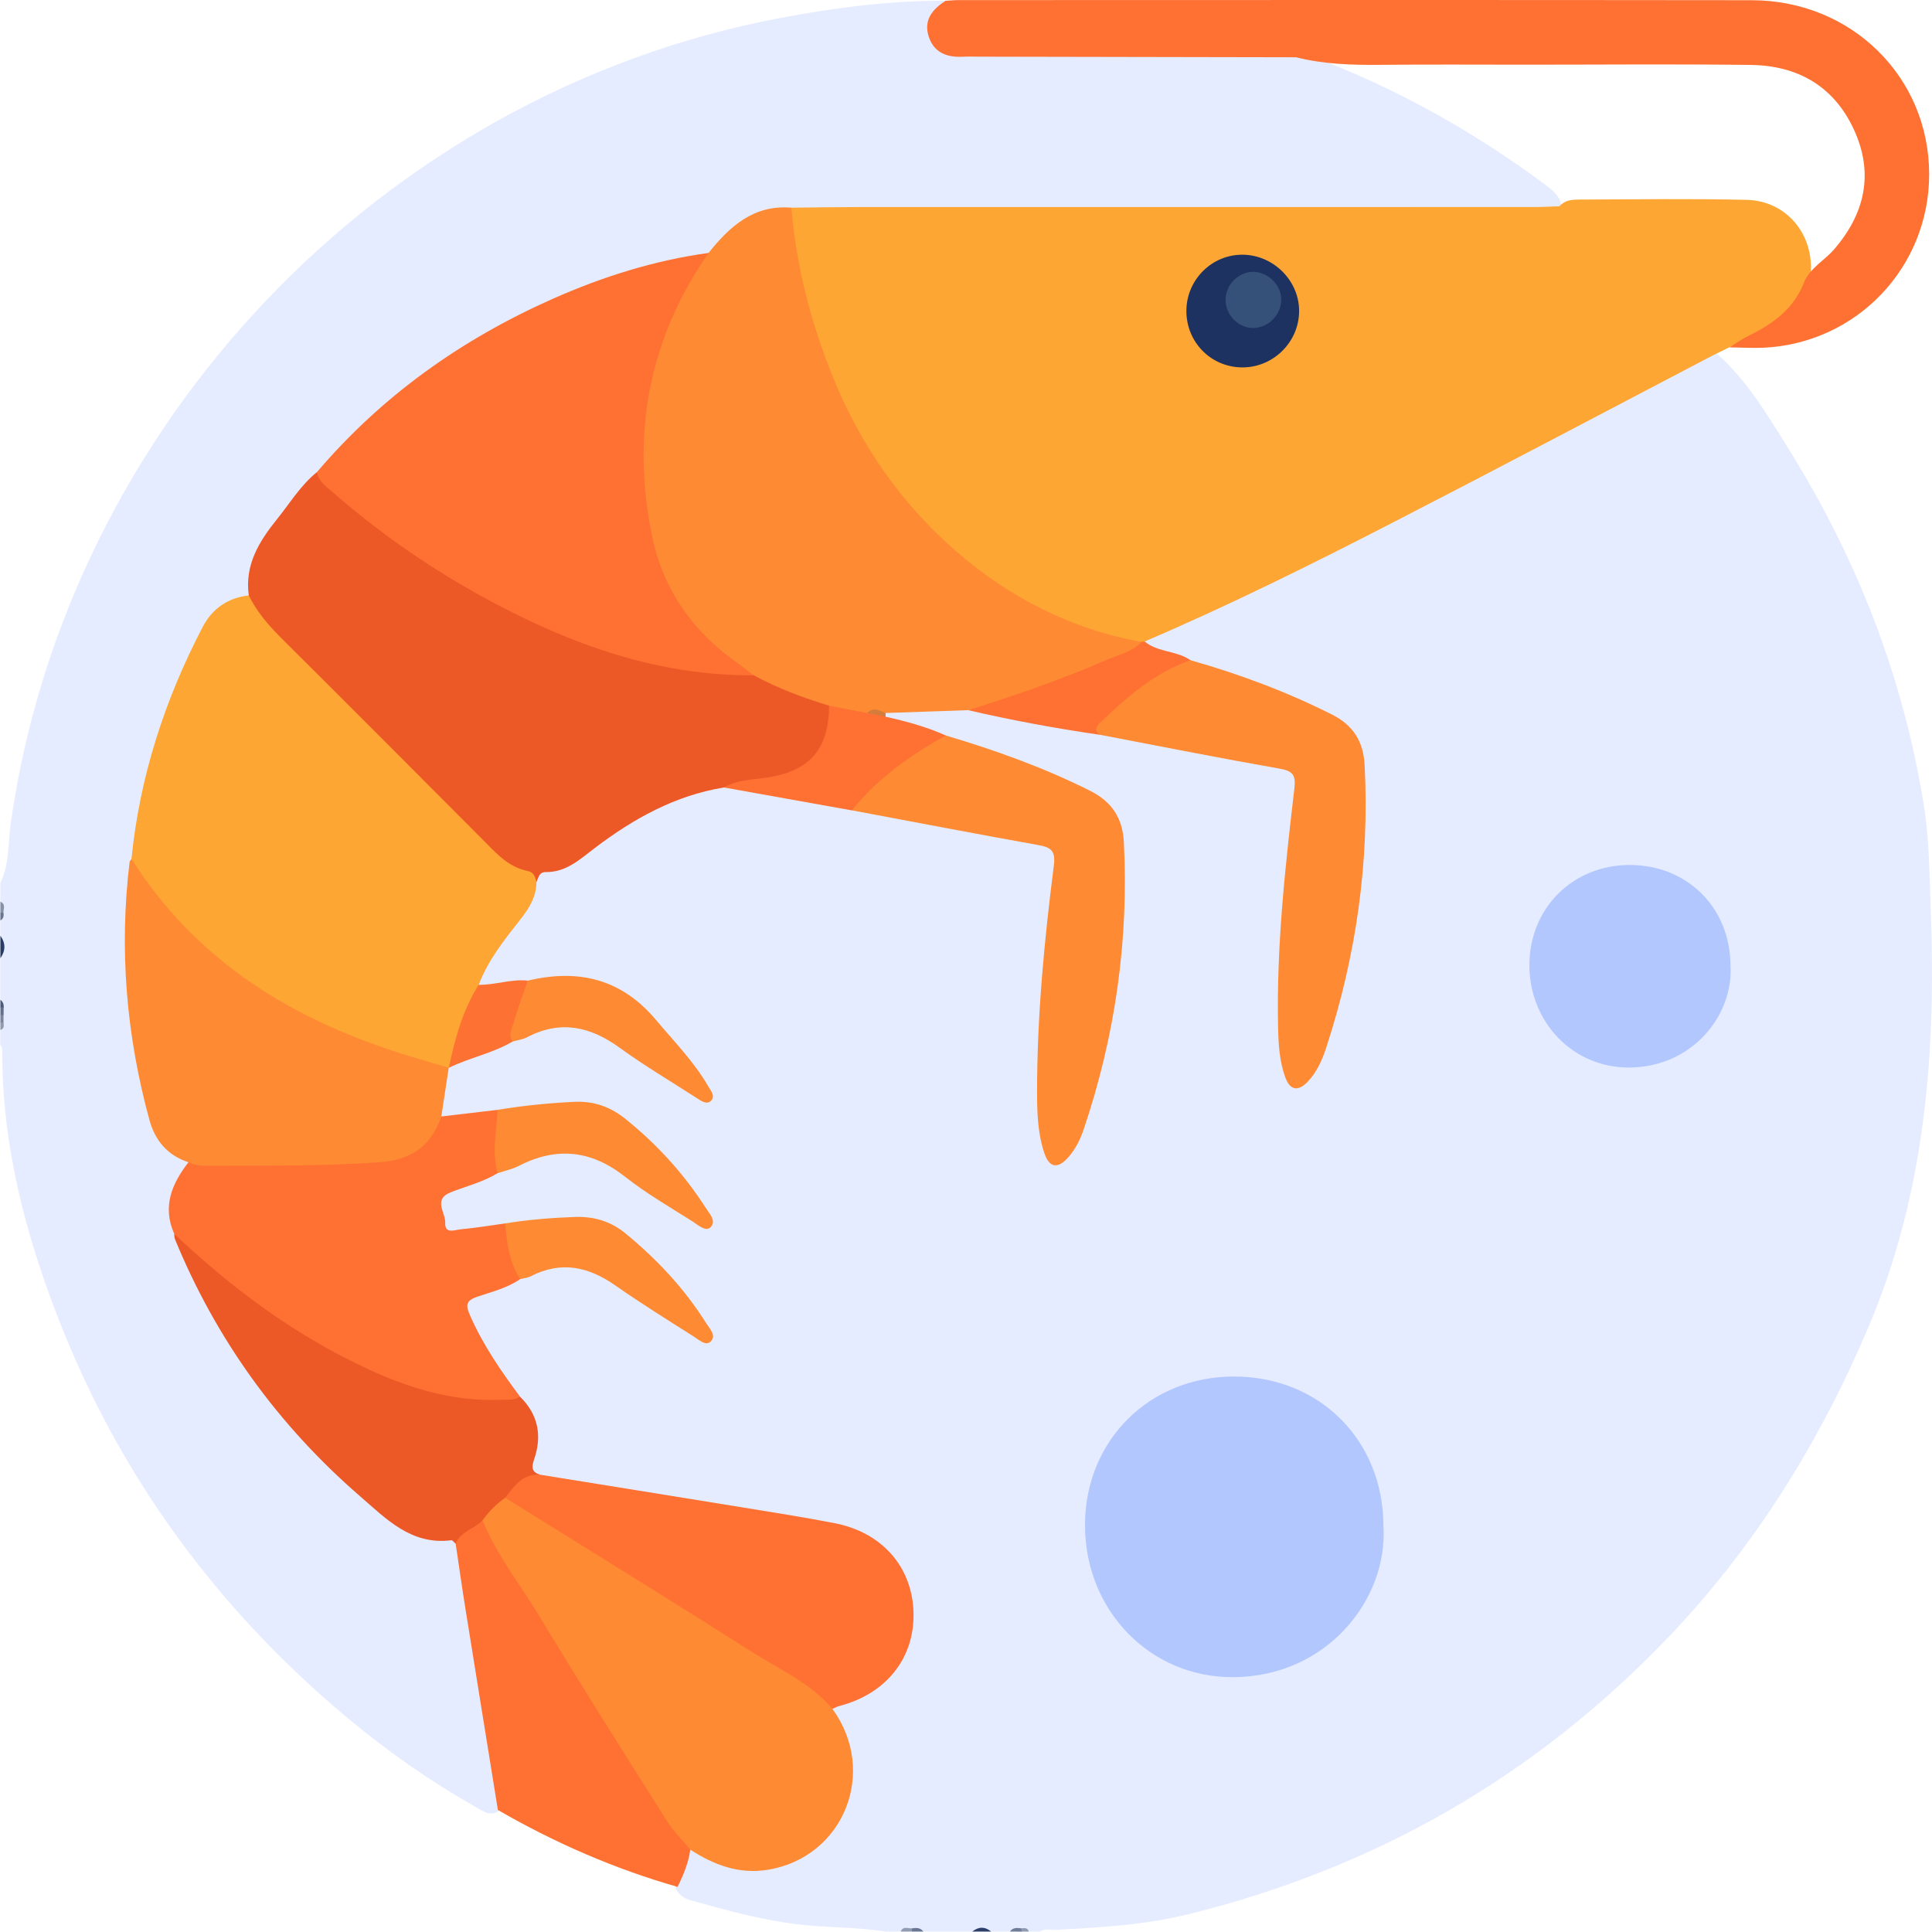 <svg width="96" height="96" viewBox="0 0 96 96" fill="none" xmlns="http://www.w3.org/2000/svg">
<path d="M51.683 95.98C51.496 95.98 51.308 95.98 51.123 95.98C51.005 95.855 50.853 95.895 50.71 95.887C50.532 95.907 50.34 95.832 50.187 95.98C49.875 95.98 49.564 95.98 49.252 95.98C48.939 95.832 48.629 95.832 48.316 95.98C47.505 95.98 46.695 95.98 45.882 95.98C45.717 95.82 45.509 95.91 45.321 95.887C45.134 95.912 44.926 95.822 44.761 95.98C44.511 95.98 44.261 95.98 44.013 95.98C42.544 95.747 41.051 95.792 39.577 95.612C37.781 95.391 36.047 94.905 34.314 94.424C34.011 94.339 33.746 94.166 33.591 93.87C33.423 93.086 33.676 92.422 34.179 91.831C34.644 91.606 35.022 91.886 35.404 92.067C37.228 92.916 38.934 92.7 40.431 91.383C41.942 90.052 42.262 88.354 41.709 86.45C41.554 85.921 41.166 85.455 41.264 84.854C41.419 84.443 41.814 84.39 42.152 84.245C44.196 83.376 45.124 81.807 44.919 79.58C44.766 77.939 43.428 76.508 41.489 76.112C38.236 75.446 34.944 75 31.672 74.426C30.053 74.143 28.42 73.943 26.816 73.57C26.341 73.339 26.103 72.946 26.233 72.442C26.508 71.37 26.183 70.443 25.635 69.553C24.535 68.504 23.822 67.194 23.196 65.836C22.703 64.761 22.858 64.397 23.929 63.964C24.535 63.719 25.15 63.501 25.768 63.29C27.409 62.381 28.973 62.406 30.601 63.438C31.937 64.285 33.196 65.262 34.697 66.089C34.619 65.555 34.326 65.274 34.099 64.969C33.281 63.861 32.29 62.914 31.294 61.972C30.546 61.266 29.676 60.905 28.6 60.908C27.384 60.908 26.186 61.123 24.972 61.078C24.382 61.301 23.759 61.346 23.146 61.436C22.511 61.529 21.975 61.369 21.748 60.66C21.492 59.863 21.655 59.282 22.351 58.903C23.034 58.532 23.762 58.257 24.512 58.047C25.282 57.803 26.015 57.46 26.773 57.182C27.977 56.739 29.08 56.867 30.173 57.51C31.382 58.224 32.548 59.004 33.721 59.773C34.026 59.973 34.301 60.241 34.854 60.341C33.446 58.347 32.06 56.528 29.973 55.413C29.143 54.97 28.217 55.09 27.314 55.195C26.418 55.301 25.525 55.433 24.622 55.446C23.726 55.626 22.841 56.005 21.913 55.596C21.505 54.77 21.718 53.965 21.99 53.161C22.033 53.071 22.09 52.986 22.15 52.906C23.116 52.166 24.289 51.898 25.403 51.498C27.392 50.363 29.283 50.45 31.164 51.821C32.262 52.62 33.396 53.384 34.636 53.99C33.453 52.064 32.075 50.318 30.071 49.21C29.135 48.691 28.052 48.95 27.031 48.972C26.724 48.98 26.416 49.057 26.103 49.037C25.36 49.07 24.632 49.468 23.879 49.112C23.411 48.684 23.674 48.251 23.904 47.85C24.352 47.063 24.88 46.327 25.433 45.612C25.86 45.061 26.166 44.458 26.343 43.786C26.568 43.31 26.914 43.014 27.454 42.902C28.169 42.754 28.735 42.3 29.295 41.854C30.864 40.604 32.615 39.69 34.519 39.071C35.019 38.908 35.53 38.763 36.07 38.831C38.166 39.209 40.288 39.459 42.369 39.92C45.399 40.469 48.439 40.962 51.453 41.599C52.554 41.832 52.787 42.16 52.684 43.282C52.366 46.818 51.986 50.348 51.891 53.9C51.868 54.752 52.061 55.574 52.114 56.413C52.134 56.716 52.171 57.094 52.544 57.16C52.872 57.217 53.009 56.884 53.144 56.651C53.617 55.834 53.87 54.93 54.11 54.025C54.853 51.217 55.281 48.361 55.456 45.457C55.529 44.272 55.589 43.11 55.446 41.922C55.313 40.817 54.818 40.091 53.837 39.592C51.996 38.658 50.057 37.981 48.108 37.327C47.726 37.2 47.33 37.097 46.975 36.894C46.337 36.49 45.554 36.556 44.884 36.242C44.528 36.075 44.113 36.01 43.946 35.579C43.946 35.461 43.988 35.366 44.075 35.288C45.379 34.905 46.72 34.93 48.056 34.922C49.539 35.393 51.108 35.411 52.611 35.782C53.299 35.952 54 36.087 54.703 36.202C57.685 36.671 60.66 37.179 63.604 37.838C64.55 38.051 64.74 38.382 64.645 39.402C64.377 42.255 64.107 45.109 63.912 47.968C63.804 49.523 63.802 51.087 64.077 52.635C64.127 52.91 64.137 53.254 64.455 53.329C64.85 53.422 64.97 53.041 65.108 52.778C65.921 51.207 66.263 49.486 66.641 47.785C67.214 45.222 67.347 42.601 67.557 39.995C67.624 39.154 67.399 38.324 67.292 37.49C67.209 36.859 66.844 36.423 66.308 36.085C65.005 35.263 63.564 34.752 62.136 34.216C61.145 33.842 60.119 33.564 59.133 33.173C58.796 32.94 58.42 32.83 58.018 32.737C57.552 32.63 57.005 32.555 56.859 31.943C57.105 31.264 57.77 31.127 58.315 30.873C61.818 29.245 65.303 27.576 68.74 25.815C73.621 23.315 78.489 20.794 83.305 18.171C83.916 17.838 84.501 17.335 85.297 17.56C86.815 18.903 87.833 20.634 88.884 22.32C92.291 27.782 94.583 33.679 95.601 40.053C95.871 41.749 95.869 43.468 95.936 45.176C96.212 52.309 95.666 59.324 92.819 66.001C90.385 71.711 87.178 76.884 82.868 81.386C76.255 88.293 68.32 92.823 59.068 95.113C56.877 95.657 54.645 95.774 52.409 95.897C52.164 95.902 51.906 95.809 51.683 95.98Z" fill="#E6ECFF"/>
<path d="M68.743 75.841C68.966 79.428 65.983 83.3 61.3 83.338C57.124 83.371 53.908 79.997 53.913 75.778C53.92 71.577 57.104 68.401 61.312 68.398C65.572 68.396 68.743 71.572 68.743 75.841Z" fill="#B3C7FF"/>
<path d="M85.987 47.994C86.137 50.411 84.127 53.02 80.972 53.045C78.159 53.068 75.992 50.794 75.995 47.952C76 45.122 78.145 42.982 80.98 42.98C83.85 42.979 85.987 45.118 85.987 47.994Z" fill="#B3C7FF"/>
<path d="M0.018 43.866C0.48 42.929 0.393 41.889 0.535 40.9C3.347 21.052 19.008 4.643 38.724 0.902C41.454 0.383 44.196 0.03 46.978 0.035C47.093 0.348 46.865 0.559 46.752 0.807C46.38 1.624 46.697 2.215 47.588 2.363C48.018 2.433 48.459 2.405 48.894 2.405C53.997 2.433 59.103 2.35 64.207 2.445C68.69 4.014 72.818 6.253 76.638 9.069C76.913 9.272 77.191 9.475 77.396 9.753C77.636 10.079 77.666 10.38 77.246 10.598C76.823 10.751 76.383 10.713 75.948 10.713C64.165 10.72 52.384 10.718 40.601 10.716C40.288 10.716 39.978 10.716 39.67 10.675C38.309 10.545 37.173 11.004 36.23 11.991C35.952 12.281 35.697 12.604 35.317 12.78C28.605 14.223 22.598 17.029 17.677 21.934C17.104 22.506 16.552 23.099 15.954 23.646C14.925 24.853 13.96 26.108 13.112 27.449C12.856 27.852 12.756 28.308 12.741 28.784C12.729 29.13 12.676 29.468 12.441 29.746C10.83 30.385 10.117 31.738 9.472 33.243C8.148 36.328 7.27 39.517 6.842 42.839C6.552 44.683 6.495 46.544 6.617 48.398C6.74 50.255 7.01 52.101 7.388 53.933C7.685 55.376 8.166 56.678 9.407 57.58C9.594 57.969 9.432 58.315 9.246 58.638C8.784 59.442 8.716 60.276 8.981 61.153C9.021 61.94 9.509 62.544 9.829 63.212C12.123 67.995 15.423 71.966 19.579 75.238C20.232 75.752 20.924 76.118 21.785 76.13C22.268 76.138 22.706 76.308 22.946 76.789C23.656 80.239 24.147 83.724 24.727 87.196C24.872 88.07 25.25 88.945 24.92 89.859C24.437 90.368 23.994 89.99 23.584 89.759C21.33 88.479 19.211 86.993 17.227 85.332C10.797 79.946 5.964 73.384 2.91 65.547C1.248 61.286 0.11 56.899 0.108 52.277C0.108 52.151 0.108 52.029 0.015 51.928C0.015 51.678 0.015 51.427 0.015 51.179C0.14 51.062 0.1 50.906 0.108 50.763C0.108 50.653 0.108 50.54 0.108 50.43C0.108 50.32 0.108 50.207 0.108 50.097C0.098 49.954 0.138 49.799 0.015 49.681C0.015 48.995 0.015 48.306 0.015 47.619C0.163 47.243 0.163 46.87 0.015 46.494C0.015 46.244 0.015 45.993 0.015 45.745C0.14 45.627 0.1 45.475 0.108 45.332C0.088 45.154 0.163 44.961 0.015 44.808C0.018 44.492 0.018 44.179 0.018 43.866Z" fill="#E6ECFF"/>
<path d="M0.018 46.492C0.288 46.868 0.28 47.241 0.018 47.617C0.018 47.241 0.018 46.865 0.018 46.492Z" fill="#283B67"/>
<path d="M48.313 95.979C48.626 95.728 48.936 95.723 49.249 95.979C48.936 95.979 48.626 95.979 48.313 95.979Z" fill="#2B3F6A"/>
<path d="M0.018 44.803C0.295 44.923 0.173 45.154 0.17 45.351C0.133 45.489 0.083 45.494 0.018 45.366C0.018 45.178 0.018 44.991 0.018 44.803Z" fill="#8692AA"/>
<path d="M44.756 95.979C44.871 95.694 45.109 95.826 45.304 95.821C45.439 95.864 45.444 95.917 45.316 95.979C45.131 95.979 44.944 95.979 44.756 95.979Z" fill="#919BB1"/>
<path d="M45.319 95.979C45.316 95.926 45.311 95.874 45.306 95.821C45.522 95.786 45.732 95.773 45.882 95.979C45.692 95.979 45.507 95.979 45.319 95.979Z" fill="#697796"/>
<path d="M50.185 95.979C50.33 95.766 50.542 95.791 50.755 95.819C50.828 95.859 50.85 95.896 50.823 95.931C50.798 95.964 50.773 95.982 50.745 95.982C50.56 95.979 50.372 95.979 50.185 95.979Z" fill="#6F7C9A"/>
<path d="M0.183 50.066C0.18 50.191 0.178 50.314 0.178 50.439C0.118 50.539 0.065 50.535 0.02 50.429C0.02 50.304 0.02 50.179 0.02 50.053C0.083 49.928 0.138 49.933 0.183 50.066Z" fill="#61708F"/>
<path d="M0.018 50.428C0.07 50.433 0.123 50.438 0.175 50.438C0.175 50.563 0.175 50.686 0.175 50.811C0.118 50.916 0.065 50.909 0.018 50.803C0.018 50.678 0.018 50.553 0.018 50.428Z" fill="#7985A0"/>
<path d="M0.018 50.803C0.07 50.808 0.123 50.81 0.175 50.81C0.195 50.963 0.218 51.118 0.018 51.178C0.018 51.051 0.018 50.928 0.018 50.803Z" fill="#909AB0"/>
<path d="M0.018 45.367C0.068 45.355 0.118 45.35 0.17 45.352C0.198 45.513 0.173 45.653 0.018 45.74C0.018 45.618 0.018 45.492 0.018 45.367Z" fill="#667593"/>
<path d="M0.183 50.064C0.128 50.062 0.073 50.057 0.018 50.052C0.018 49.926 0.018 49.801 0.018 49.676C0.15 49.773 0.195 49.906 0.183 50.064Z" fill="#4A5B80"/>
<path d="M50.748 95.979C50.748 95.924 50.75 95.871 50.758 95.819C50.91 95.803 51.065 95.778 51.123 95.979C50.995 95.979 50.873 95.979 50.748 95.979Z" fill="#909BB1"/>
<path d="M39.327 10.319C40.418 10.309 41.509 10.289 42.599 10.289C53.825 10.287 65.053 10.289 76.278 10.287C76.683 10.287 77.088 10.262 77.491 10.249C77.764 9.926 78.142 9.918 78.514 9.916C81.276 9.906 84.041 9.866 86.803 9.931C88.761 9.979 90.15 11.645 89.97 13.631C89.747 15.435 88.531 16.35 86.983 16.956C86.642 17.089 86.25 17.059 85.924 17.259C85.654 17.392 85.384 17.525 85.114 17.657C79.823 20.426 74.547 23.217 69.238 25.95C65.175 28.042 61.082 30.076 56.879 31.875C56.824 31.96 56.752 32.026 56.664 32.073C55.996 32.209 55.366 32.031 54.743 31.83C48.531 29.828 44.206 25.735 41.479 19.857C40.235 17.176 39.417 14.375 39.057 11.442C39.012 11.028 38.982 10.632 39.327 10.319Z" fill="#FEA633"/>
<path d="M39.327 10.32C39.562 13.262 40.308 16.08 41.419 18.806C42.77 22.121 44.769 24.992 47.46 27.347C50.135 29.687 53.209 31.258 56.729 31.896C56.812 32.435 56.392 32.603 56.036 32.756C54.013 33.633 51.981 34.489 49.865 35.131C49.282 35.309 48.686 35.169 48.108 35.289C46.74 35.336 45.374 35.384 44.005 35.429C43.675 35.597 43.318 35.63 42.957 35.675C42.334 35.677 41.739 35.532 41.148 35.344C39.73 35.118 38.447 34.555 37.231 33.808C36.916 33.395 36.408 33.262 36.015 32.961C33.809 31.28 32.388 29.043 31.91 26.352C31.132 21.955 31.712 17.714 33.954 13.773C34.256 13.242 34.632 12.806 35.207 12.568C36.265 11.242 37.459 10.16 39.327 10.32Z" fill="#FE8B33"/>
<path d="M6.532 42.678C6.94 38.6 8.183 34.774 10.072 31.151C10.55 30.234 11.325 29.706 12.361 29.585C12.579 29.513 12.726 29.641 12.844 29.783C15.231 32.722 18.108 35.185 20.717 37.911C21.903 39.151 23.139 40.341 24.349 41.559C24.877 42.09 25.398 42.623 26.136 42.881C26.566 43.032 26.804 43.335 26.656 43.826C26.651 44.55 26.303 45.119 25.873 45.667C25.07 46.687 24.254 47.702 23.787 48.937C23.656 50.443 23.121 51.803 22.303 53.06L22.3 53.056C21.953 53.294 21.585 53.213 21.22 53.116C16.146 51.763 11.633 49.44 8.101 45.452C7.388 44.65 6.57 43.876 6.532 42.678Z" fill="#FEA633"/>
<path d="M26.654 43.824C26.591 43.578 26.528 43.34 26.223 43.28C25.242 43.085 24.627 42.366 23.967 41.702C20.669 38.392 17.372 35.08 14.057 31.786C13.389 31.122 12.774 30.435 12.361 29.583C12.151 28.065 12.879 26.895 13.77 25.79C14.408 24.999 14.938 24.114 15.743 23.463C16.466 23.668 16.914 24.262 17.457 24.711C22.035 28.479 27.066 31.355 32.893 32.708C34.401 33.058 35.99 32.973 37.456 33.557C38.644 34.201 39.903 34.669 41.194 35.065C41.634 35.466 41.564 35.952 41.421 36.451C40.933 38.129 39.57 39.039 37.456 39.086C36.961 39.099 36.463 39.008 35.97 39.131C33.553 39.522 31.487 40.675 29.568 42.128C28.828 42.689 28.142 43.343 27.126 43.333C26.776 43.328 26.766 43.618 26.654 43.824Z" fill="#EC5926"/>
<path d="M41.364 84.914C43.638 88.043 41.924 92.282 38.169 92.906C36.733 93.144 35.477 92.673 34.299 91.907C33.481 91.799 33.12 91.137 32.745 90.544C30.479 86.961 28.232 83.368 26.018 79.753C25.415 78.769 24.76 77.822 24.179 76.824C23.944 76.421 23.689 76.023 23.746 75.517C23.952 74.85 24.367 74.399 25.06 74.236C25.485 74.231 25.835 74.439 26.178 74.652C30.864 77.589 35.582 80.47 40.238 83.454C40.773 83.802 41.406 84.105 41.364 84.914Z" fill="#FE8B33"/>
<path d="M8.656 61.307C8.056 59.954 8.536 58.819 9.364 57.752C9.669 57.448 10.059 57.533 10.422 57.531C11.911 57.521 13.402 57.498 14.89 57.536C16.321 57.571 17.73 57.3 19.158 57.303C19.974 57.303 20.612 56.83 21.12 56.193C21.347 55.908 21.512 55.544 21.933 55.477C22.863 55.366 23.797 55.259 24.727 55.148C24.842 55.254 25 55.371 24.992 55.517C24.942 56.446 25.26 57.413 24.727 58.295C24.004 58.734 23.186 58.937 22.41 59.24C21.492 59.595 22.148 60.254 22.123 60.76C22.095 61.337 22.603 61.109 22.893 61.084C23.631 61.014 24.364 60.893 25.1 60.791C25.763 61.6 25.925 62.547 25.85 63.556C25.207 64.005 24.445 64.185 23.721 64.433C23.116 64.641 23.146 64.877 23.361 65.373C24.002 66.833 24.895 68.129 25.838 69.396C25.723 70.018 25.207 69.905 24.807 69.922C22.511 70.023 20.379 69.379 18.305 68.457C15.226 67.091 12.516 65.165 9.952 63.013C9.394 62.547 9.074 61.888 8.656 61.307Z" fill="#FE7133"/>
<path d="M21.93 55.477C21.395 57.006 20.384 57.652 18.808 57.757C16.086 57.94 13.364 57.918 10.64 57.928C10.205 57.93 9.769 57.95 9.364 57.752C8.331 57.417 7.708 56.678 7.428 55.66C6.274 51.452 5.914 47.177 6.439 42.836C6.447 42.781 6.502 42.73 6.535 42.678C9.799 47.834 14.653 50.742 20.339 52.474C20.992 52.672 21.645 52.859 22.298 53.055C22.175 53.864 22.053 54.671 21.93 55.477Z" fill="#FE8B33"/>
<path d="M41.364 84.913C40.273 83.621 38.732 82.954 37.353 82.077C33.291 79.494 29.188 76.971 25.102 74.423C25.168 73.349 25.67 73.013 26.816 73.273C30.166 73.815 33.516 74.351 36.863 74.897C38.399 75.147 39.938 75.388 41.466 75.684C43.833 76.142 45.331 77.861 45.392 80.123C45.452 82.385 44.041 84.167 41.706 84.77C41.589 84.803 41.479 84.866 41.364 84.913Z" fill="#FE7133"/>
<path d="M47.005 36.547C49.454 37.276 51.851 38.135 54.142 39.28C55.226 39.821 55.781 40.621 55.844 41.843C56.094 46.731 55.411 51.484 53.85 56.114C53.68 56.615 53.442 57.098 53.087 57.502C52.556 58.105 52.131 58.035 51.881 57.266C51.568 56.309 51.531 55.299 51.531 54.302C51.528 50.519 51.886 46.759 52.364 43.013C52.456 42.289 52.239 42.106 51.603 41.993C48.509 41.437 45.419 40.846 42.329 40.265C42.254 40.114 42.252 39.942 42.349 39.821C43.6 38.306 44.926 36.888 47.005 36.547Z" fill="#FE8B33"/>
<path d="M59.156 32.805C61.583 33.494 63.937 34.371 66.196 35.511C67.252 36.042 67.752 36.859 67.809 38.034C68.052 42.822 67.394 47.481 65.908 52.031C65.706 52.655 65.443 53.261 64.983 53.747C64.512 54.243 64.102 54.191 63.864 53.532C63.574 52.73 63.524 51.883 63.507 51.041C63.422 47.071 63.852 43.13 64.315 39.196C64.4 38.477 64.225 38.307 63.557 38.189C60.584 37.666 57.622 37.077 54.658 36.511C53.782 36.217 54.355 35.761 54.605 35.483C55.483 34.509 56.547 33.747 57.667 33.071C58.128 32.798 58.613 32.632 59.156 32.805Z" fill="#FE8B33"/>
<path d="M26.816 73.275C25.958 73.23 25.545 73.851 25.102 74.425C24.66 74.73 24.289 75.111 23.974 75.547C23.734 76.168 23.354 76.629 22.638 76.704C22.566 76.644 22.488 76.527 22.426 76.534C20.437 76.79 19.188 75.472 17.887 74.344C13.822 70.819 10.745 66.568 8.696 61.58C8.661 61.497 8.666 61.397 8.653 61.307C11.088 63.602 13.717 65.643 16.674 67.222C19.251 68.597 21.923 69.684 24.932 69.552C25.24 69.539 25.56 69.599 25.835 69.396C26.744 70.278 26.944 71.346 26.543 72.505C26.408 72.906 26.408 73.129 26.816 73.275Z" fill="#EC5926"/>
<path d="M22.641 76.702C22.888 76.089 23.571 75.978 23.977 75.545C24.685 77.286 25.863 78.749 26.821 80.34C28.875 83.745 31.006 87.102 33.128 90.464C33.456 90.983 33.906 91.426 34.299 91.902C34.216 92.564 33.956 93.165 33.671 93.759C30.531 92.864 27.564 91.567 24.74 89.938C24.207 86.629 23.669 83.322 23.139 80.012C22.961 78.915 22.806 77.807 22.641 76.702Z" fill="#FE7133"/>
<path d="M24.725 58.297C24.434 57.247 24.667 56.197 24.725 55.148C25.985 54.937 27.256 54.812 28.532 54.749C29.483 54.702 30.311 54.985 31.047 55.574C32.618 56.829 33.961 58.297 35.049 59.99C35.239 60.286 35.622 60.672 35.304 60.983C35.059 61.223 34.679 60.862 34.409 60.692C33.278 59.975 32.107 59.299 31.059 58.472C29.38 57.149 27.659 56.967 25.775 57.934C25.45 58.101 25.077 58.177 24.725 58.297Z" fill="#FE8B33"/>
<path d="M25.85 63.557C25.3 62.715 25.185 61.758 25.1 60.791C26.238 60.605 27.384 60.515 28.537 60.47C29.478 60.435 30.314 60.666 31.054 61.267C32.635 62.557 34.011 64.03 35.099 65.759C35.267 66.027 35.615 66.375 35.309 66.663C35.064 66.897 34.732 66.576 34.484 66.42C33.17 65.586 31.847 64.764 30.574 63.873C29.243 62.941 27.889 62.642 26.391 63.409C26.223 63.497 26.028 63.512 25.85 63.557Z" fill="#FE8B33"/>
<path d="M47.005 36.548C45.234 37.52 43.608 38.672 42.329 40.268C40.208 39.887 38.089 39.509 35.967 39.128C36.633 38.74 37.393 38.747 38.116 38.637C40.233 38.311 41.191 37.232 41.194 35.065C41.824 35.185 42.452 35.305 43.082 35.425C43.448 35.202 43.723 35.435 44.008 35.613C45.031 35.841 46.042 36.117 47.005 36.548Z" fill="#FE7133"/>
<path d="M26.226 48.727C28.732 48.131 30.876 48.629 32.6 50.684C33.501 51.756 34.486 52.756 35.192 53.978C35.322 54.201 35.58 54.495 35.297 54.727C35.097 54.893 34.822 54.692 34.617 54.56C33.336 53.735 32.022 52.956 30.789 52.062C29.325 50.999 27.842 50.674 26.186 51.543C25.971 51.656 25.713 51.684 25.475 51.754C25.047 51.754 25.057 51.418 25.092 51.165C25.225 50.243 25.385 49.323 26.226 48.727Z" fill="#FE8B33"/>
<path d="M59.156 32.805C57.372 33.424 55.994 34.634 54.663 35.912C54.435 36.13 54.388 36.31 54.66 36.513C52.459 36.193 50.275 35.792 48.108 35.288C50.447 34.559 52.762 33.755 55.013 32.78C55.601 32.525 56.264 32.392 56.729 31.893C56.779 31.881 56.832 31.876 56.885 31.881C57.545 32.425 58.471 32.322 59.156 32.805Z" fill="#FE7133"/>
<path d="M26.226 48.727C25.991 49.416 25.723 50.098 25.53 50.799C25.45 51.095 25.223 51.423 25.478 51.751C24.48 52.338 23.331 52.556 22.3 53.059C22.608 51.616 22.988 50.2 23.784 48.935C24.605 48.948 25.398 48.637 26.226 48.727Z" fill="#FD7133"/>
<path d="M44.005 35.615C43.698 35.552 43.388 35.49 43.08 35.427C43.39 35.129 43.695 35.287 44.003 35.43C44.005 35.492 44.005 35.552 44.005 35.615Z" fill="#D57C3B"/>
<path d="M85.93 17.262C86.247 17.069 86.55 16.849 86.883 16.686C88.119 16.084 89.179 15.313 89.672 13.955C89.995 13.281 90.665 12.933 91.131 12.396C92.679 10.605 93.127 8.593 92.104 6.406C91.106 4.272 89.312 3.257 87.003 3.227C83.293 3.179 79.58 3.214 75.87 3.214C73.438 3.214 71.004 3.197 68.573 3.222C67.166 3.235 65.771 3.192 64.402 2.846C59.169 2.836 53.932 2.826 48.699 2.816C48.419 2.816 48.138 2.804 47.858 2.819C47.068 2.861 46.415 2.633 46.15 1.824C45.879 1 46.332 0.461 46.983 0.04C47.2 0.028 47.418 0.005 47.636 0.005C60.77 0.003 73.904 -0.007 87.035 0.01C91.999 0.015 95.854 3.823 95.859 8.654C95.864 13.286 92.251 17.072 87.611 17.279C87.05 17.302 86.49 17.267 85.93 17.262Z" fill="#FE7133"/>
<path d="M37.456 33.556C32.725 33.586 28.43 32.047 24.337 29.848C21.54 28.347 18.933 26.553 16.537 24.461C16.214 24.178 15.829 23.938 15.746 23.462C18.971 19.669 22.928 16.863 27.454 14.853C29.933 13.751 32.51 12.939 35.209 12.568C32.22 16.863 31.354 21.61 32.41 26.681C32.96 29.329 34.474 31.444 36.718 32.997C36.966 33.175 37.208 33.37 37.456 33.556Z" fill="#FE7133"/>
<path d="M58.951 15.423C58.968 13.877 60.242 12.629 61.775 12.657C63.309 12.684 64.58 13.982 64.552 15.498C64.525 17.031 63.239 18.276 61.7 18.256C60.152 18.236 58.933 16.978 58.951 15.423Z" fill="#1D3260"/>
<path d="M62.246 13.508C62.974 13.498 63.637 14.122 63.662 14.841C63.689 15.612 63.044 16.289 62.276 16.299C61.548 16.306 60.907 15.662 60.897 14.918C60.887 14.174 61.518 13.518 62.246 13.508Z" fill="#365179"/>
</svg>
